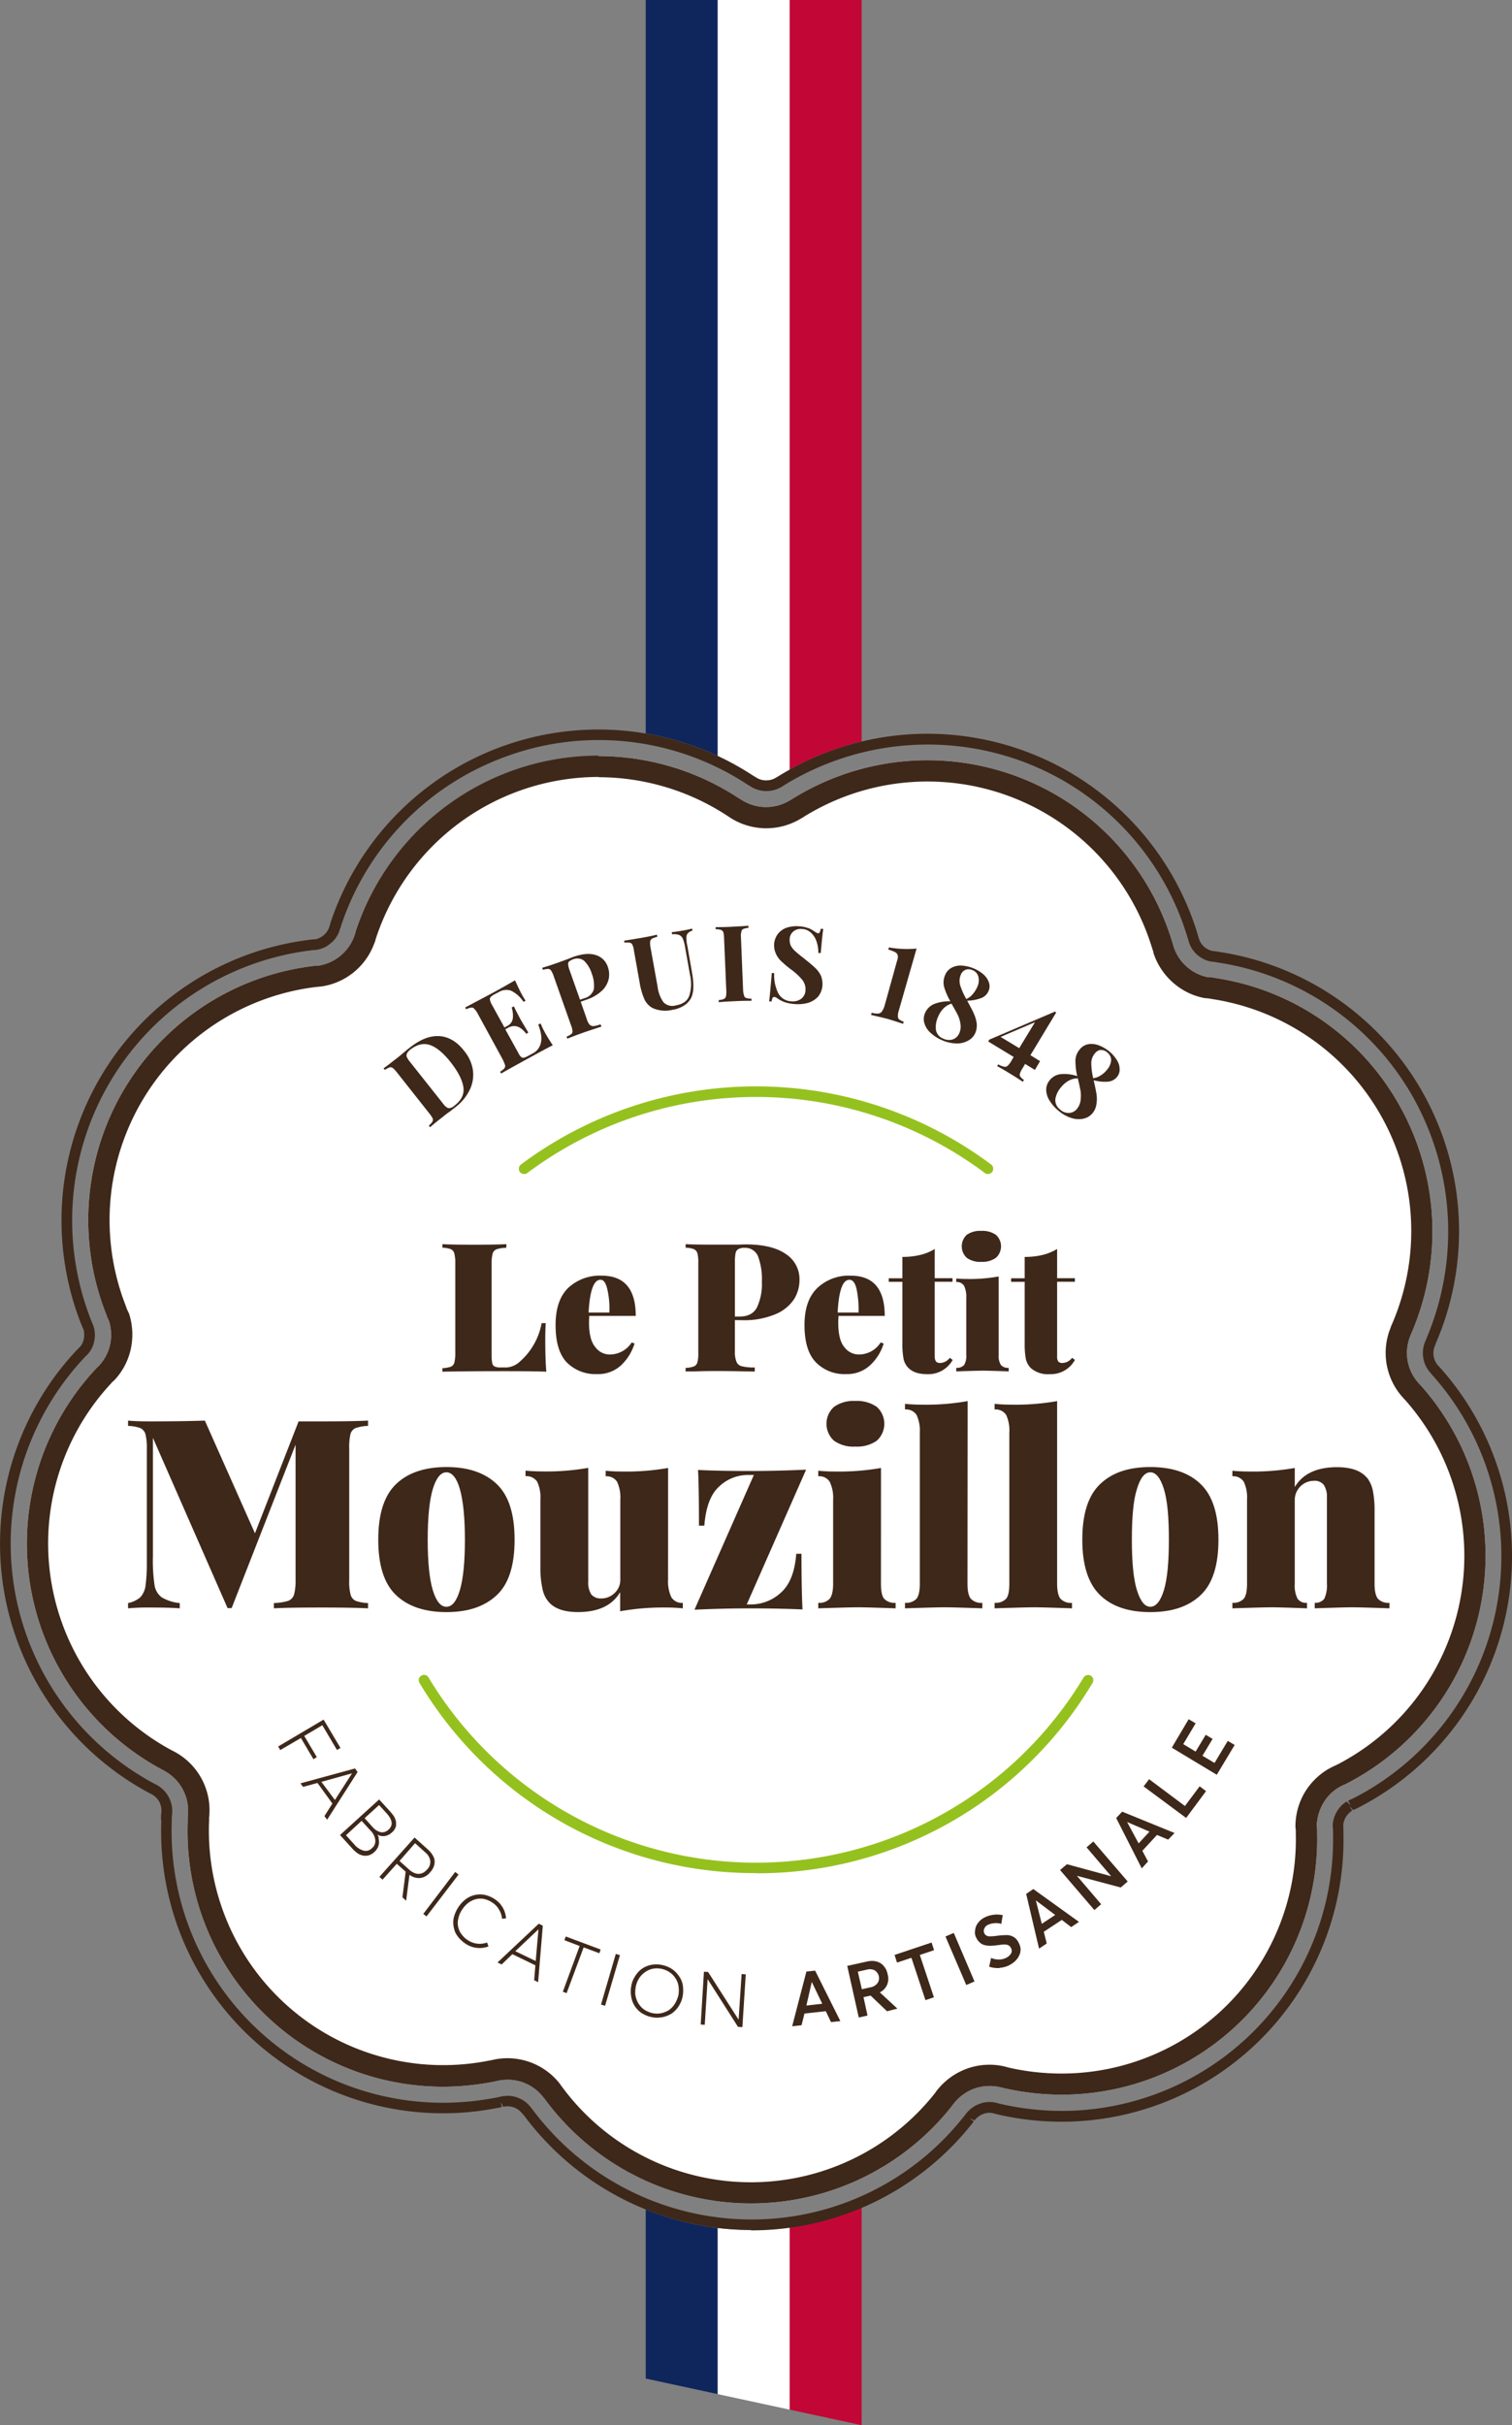 <svg id="Calque_1" data-name="Calque 1" xmlns="http://www.w3.org/2000/svg" xmlns:xlink="http://www.w3.org/1999/xlink" viewBox="0 0 425.2 681.57"><rect x="0" y="0" width="425.2" height="681.57" fill="#808080" stroke="none"/><defs><style>.cls-1{fill:none;}.cls-2{clip-path:url(#clip-path);}.cls-3{fill:#0f265c;}.cls-4{fill:#fff;}.cls-5{fill:#c20736;}.cls-6{fill:#3e281a;}.cls-7{fill:#95c11f;}</style><clipPath id="clip-path"><rect class="cls-1" width="425.2" height="681.57"/></clipPath></defs><title>Plan de travail 1</title><g class="cls-2"><path class="cls-3" d="M181.59,620.94v47.52l20.24,4.37V626.15a79.73,79.73,0,0,1-20.24-5.21"/><path class="cls-3" d="M201.83,0H181.59V206.13a79.28,79.28,0,0,1,20.24,6.31Z"/><path class="cls-4" d="M211.9,218.06c.16.08.41.24.62.37a5.35,5.35,0,0,0,5.77.09l.27-.17.36-.2c1-.64,2.1-1.25,3.16-1.84V0H201.83V212.44a81,81,0,0,1,10.07,5.62"/><path class="cls-4" d="M211.18,626.71a78.62,78.62,0,0,1-9.35-.56v46.68l20.25,4.37V625.94a80.36,80.36,0,0,1-10.9.77"/><path class="cls-5" d="M242.31,208.39V0H222.08V216.31a79.45,79.45,0,0,1,20.23-7.92"/><path class="cls-5" d="M222.08,677.2l20.23,4.37v-61.2a78.6,78.6,0,0,1-20.23,5.57Z"/><path class="cls-4" d="M168.28,212.46h0A72,72,0,0,0,100,261.82c0,.12-.07.26-.09.38l-.06.19-.09.23v.13a1,1,0,0,0-.18.49,13,13,0,0,1-3.77,5.3,12.83,12.83,0,0,1-6.2,2.84h0l-.57,0-1.2.13a71.93,71.93,0,0,0-58.1,97.53l.14.36.2.58c.18.38.29.68.43,1l.17.31a13.73,13.73,0,0,1,.39,6.05,12.59,12.59,0,0,1-3,6.21l-.24.26c-.28.27-.56.54-.8.82,0,0-.11.07-.14.12A72,72,0,0,0,45.37,497.21a.66.66,0,0,1,.15.09l.15.08.41.2.2.13a12.75,12.75,0,0,1,6.52,12.78c0,.43,0,.87,0,1.29a71.8,71.8,0,0,0,71.78,74.66,74,74,0,0,0,14.1-1.38,5.49,5.49,0,0,0,.61-.12l.25-.06.52-.12a14,14,0,0,1,2.67-.27,12.54,12.54,0,0,1,9.9,4.74c.15.18.29.35.44.5a72,72,0,0,0,114.66,2.1c.05-.09.14-.2.2-.3l.11-.13c.08-.06.11-.15.17-.22a13,13,0,0,1,5.73-4.18,13.15,13.15,0,0,1,4.38-.76,12.8,12.8,0,0,1,2.72.3c.12,0,.3.07.44.1l.09,0,.7.18a72.7,72.7,0,0,0,16.35,1.86A71.86,71.86,0,0,0,370.39,515v-.16c0-.23,0-.47,0-.69s-.06-.58-.09-.93l0-.2a13.22,13.22,0,0,1,1.75-6.12,12.12,12.12,0,0,1,4.3-4.47c.17-.1.33-.18.47-.28l.16-.09c.41-.22.85-.42,1.28-.6a3.71,3.71,0,0,0,.4-.19,72,72,0,0,0,20.81-112,2.61,2.61,0,0,1-.24-.23,4.73,4.73,0,0,0-.42-.48,12.59,12.59,0,0,1-2.13-13.29,2.39,2.39,0,0,1,.19-.48A72.25,72.25,0,0,0,393.17,310a71.48,71.48,0,0,0-51.4-35.15c-.28-.05-.46-.08-.66-.13-.4-.05-.82-.09-1.22-.12l-.33,0a12.58,12.58,0,0,1-5.6-2.74,12.42,12.42,0,0,1-3.85-5.65l-.07-.1c-.06-.23-.1-.49-.17-.71l-.14-.38-.14-.5a71.91,71.91,0,0,0-106.68-40.05c-.11,0-.14.07-.14.09a3.25,3.25,0,0,0-.28.17L222,225a12.81,12.81,0,0,1-13.67-.34,1.89,1.89,0,0,0-.4-.22,71.78,71.78,0,0,0-39.69-11.95"/><path class="cls-6" d="M168.28,218.42a66.25,66.25,0,0,1,36.79,11.2h0a18.76,18.76,0,0,0,20,.52l.81-.45c0-.06.16-.1.18-.15a66,66,0,0,1,97.85,36.66c.15.3.17.6.3.91s.13.53.2.82a18.83,18.83,0,0,0,5.78,8.49,18.36,18.36,0,0,0,8.53,4.07c.49.06,1,.08,1.53.16a4.72,4.72,0,0,0,.57.11A65.94,65.94,0,0,1,391.07,373h.05a18.67,18.67,0,0,0,3.27,19.62,3,3,0,0,1,.4.48.66.66,0,0,1,.18.14A66,66,0,0,1,375.89,496c-.61.27-1.19.54-1.78.86-.32.17-.66.34-.95.53a19,19,0,0,0-6.37,6.56,18.74,18.74,0,0,0-2.49,9.26c0,.42.09.84.1,1.26,0,.23,0,.48,0,.7a65.87,65.87,0,0,1-65.82,67.57,67.57,67.57,0,0,1-15-1.69l-.85-.24c-.13,0-.19-.06-.32-.08a18.42,18.42,0,0,0-4.13-.47,18.66,18.66,0,0,0-6.43,1.13,19.06,19.06,0,0,0-8.4,6.13.24.24,0,0,1-.1.12,3.82,3.82,0,0,0-.33.49,66,66,0,0,1-105.72-2.7l0,0a18.73,18.73,0,0,0-14.58-7,18.46,18.46,0,0,0-3.83.4c-.34.07-.65.13-.94.21l-.12,0h0a65.89,65.89,0,0,1-79-67.92h-.06a18.63,18.63,0,0,0-9.48-18.7c-.12-.08-.31-.15-.44-.23a6,6,0,0,0-.62-.32,66,66,0,0,1-17-103.07.5.5,0,0,0,.11-.17c.37-.35.76-.68,1.06-1a18.52,18.52,0,0,0,4.53-9.29,19,19,0,0,0-.66-9.22c-.23-.46-.44-.91-.65-1.39-.08-.28-.21-.59-.3-.87a66,66,0,0,1,53.3-89.45c.53-.07,1.07-.1,1.65-.17h.07a18.69,18.69,0,0,0,14.87-12,9.4,9.4,0,0,0,.34-.88c0-.25.13-.47.19-.72a66,66,0,0,1,62.64-45.29m0-6h0A72,72,0,0,0,100,261.82c0,.12-.07.26-.09.38l-.06.19-.09.23v.13a1,1,0,0,0-.18.49,13,13,0,0,1-3.77,5.3,12.83,12.83,0,0,1-6.2,2.84h0l-.57,0-1.2.13a71.93,71.93,0,0,0-58.1,97.53l.14.36.2.58c.18.38.29.68.43,1l.17.31a13.73,13.73,0,0,1,.39,6.05,12.59,12.59,0,0,1-3,6.21l-.24.26c-.28.27-.56.54-.8.82,0,0-.11.07-.14.12A72,72,0,0,0,45.37,497.21a.66.66,0,0,1,.15.09l.15.08.41.2.2.13a12.75,12.75,0,0,1,6.52,12.78c0,.43,0,.87,0,1.29a71.8,71.8,0,0,0,71.78,74.66,74,74,0,0,0,14.1-1.38,5.49,5.49,0,0,0,.61-.12l.25-.06.52-.12a14,14,0,0,1,2.67-.27,12.54,12.54,0,0,1,9.9,4.74c.15.18.29.35.44.5a72,72,0,0,0,114.66,2.1c.05-.09.14-.2.2-.3l.11-.13c.08-.06.11-.15.17-.22a13,13,0,0,1,5.73-4.18,13.15,13.15,0,0,1,4.38-.76,12.8,12.8,0,0,1,2.72.3c.12,0,.3.07.44.1l.09,0,.7.18a72.7,72.7,0,0,0,16.35,1.86A71.86,71.86,0,0,0,370.39,515v-.16c0-.23,0-.47,0-.69s-.06-.58-.09-.93l0-.2a13.22,13.22,0,0,1,1.75-6.12,12.12,12.12,0,0,1,4.3-4.47c.17-.1.33-.18.47-.28l.16-.09c.41-.22.85-.42,1.28-.6a3.71,3.71,0,0,0,.4-.19,72,72,0,0,0,20.81-112,2.61,2.61,0,0,1-.24-.23,4.73,4.73,0,0,0-.42-.48,12.59,12.59,0,0,1-2.13-13.29,2.39,2.39,0,0,1,.19-.48A72.25,72.25,0,0,0,393.17,310a71.48,71.48,0,0,0-51.4-35.15c-.28-.05-.46-.08-.66-.13-.4-.05-.82-.09-1.22-.12l-.33,0a12.58,12.58,0,0,1-5.6-2.74,12.42,12.42,0,0,1-3.85-5.65l-.07-.1c-.06-.23-.1-.49-.17-.71l-.14-.38-.14-.5a71.91,71.91,0,0,0-106.68-40.05c-.11,0-.14.07-.14.09a3.25,3.25,0,0,0-.28.17L222,225a12.81,12.81,0,0,1-13.67-.34,1.89,1.89,0,0,0-.4-.22,71.78,71.78,0,0,0-39.69-11.95"/><path class="cls-6" d="M211.18,626.71a79.78,79.78,0,0,1-63.86-32.25,3.86,3.86,0,0,1-.49-.53,5.3,5.3,0,0,0-5.34-1.85l-.7-1.36.33,1.44a10.24,10.24,0,0,1-1.25.25,79.24,79.24,0,0,1-94.51-80.54,7.74,7.74,0,0,1,0-2.29,5.51,5.51,0,0,0-.63-3.34,5.6,5.6,0,0,0-2.09-2l-.88-.45A79.45,79.45,0,0,1,21.13,379.91l.33-.36c.36-.36.69-.71,1.06-1.07a4.73,4.73,0,0,0,1.09-2.4,6.44,6.44,0,0,0-.08-2.32l-.84-2a79.46,79.46,0,0,1,64.1-107.61c.5-.07,1-.1,1.5-.16l.35,0a5.33,5.33,0,0,0,3.92-3.34l.13-.42a4.9,4.9,0,0,0,.2-.73,79.39,79.39,0,0,1,119-41.42c.16.08.41.24.62.37a5.33,5.33,0,0,0,5.77.09s.27-.16.27-.17l.36-.2A79.41,79.41,0,0,1,336.7,262.24l.15.56.11.29a9.48,9.48,0,0,0,.3,1,5.05,5.05,0,0,0,1.47,2.08,5.53,5.53,0,0,0,2.18,1.09c.24,0,.7.07,1.27.15l.88.14a79.36,79.36,0,0,1,60.7,110c0,.13-.13.4-.23.64a5.25,5.25,0,0,0,.87,5.56l.69.74A79.43,79.43,0,0,1,382,508a8.72,8.72,0,0,1-.87.42c-.17.09-.41.17-.58.28l-1.05-1.13.75,1.27a5.82,5.82,0,0,0-1.81,1.88,5.36,5.36,0,0,0-.71,2.36,7.85,7.85,0,0,1,.06,1v.92a79.28,79.28,0,0,1-79.2,81.28,80.28,80.28,0,0,1-18.08-2.06l-1-.27a4.65,4.65,0,0,0-3,.16,5.36,5.36,0,0,0-2.45,1.8l-1.43-.61,1.21.87-.27.38a79.08,79.08,0,0,1-62.36,30.26M142.71,589a8,8,0,0,1,2.8.49,8.24,8.24,0,0,1,3.64,2.59c.14.17.27.35.41.51a77,77,0,0,0,61.62,31.17,76,76,0,0,0,60-29.12l.25-.29a1.62,1.62,0,0,1,.2-.28,8.75,8.75,0,0,1,3.84-2.83,8.26,8.26,0,0,1,4.47-.33l.37.08c.35.11.63.19.91.25a77.25,77.25,0,0,0,17.39,2,76.33,76.33,0,0,0,76.26-78.27v-.85c0-.32-.07-.65-.1-1a8.33,8.33,0,0,1,1.13-3.9,7.86,7.86,0,0,1,2.8-2.93l1.14,1.1-.72-1.32c.26-.15.57-.28.86-.41s.44-.21.69-.31a76.44,76.44,0,0,0,22.16-118.87l-.64-.76a8,8,0,0,1-1.92-4,8.34,8.34,0,0,1,.5-4.65,3.18,3.18,0,0,0,.23-.58,77,77,0,0,0-3.91-68.65,76.18,76.18,0,0,0-54.54-37.33l-.8-.14-1.32-.16a8.12,8.12,0,0,1-3.57-1.73,7.75,7.75,0,0,1-2.43-3.47l-.56-1.83A76.11,76.11,0,0,0,287,213.8a77.06,77.06,0,0,0-66.43,6.84l-.26.19c-.07,0-.35.22-.39.23a8.31,8.31,0,0,1-9-.14,3.18,3.18,0,0,0-.55-.32,76.19,76.19,0,0,0-42-12.62,75.19,75.19,0,0,0-26.08,4.63,76.08,76.08,0,0,0-46.45,47.8l-.13.45s-.12.26-.13.29-.15.5-.15.51a7.65,7.65,0,0,1-2.46,3.46,7.88,7.88,0,0,1-3.87,1.8l-.43.06c-.45,0-.92.07-1.4.13A76.47,76.47,0,0,0,25.49,370.7l.81,2c0,.08.06.28.08.34a7.78,7.78,0,0,1,.17,3.59,7.53,7.53,0,0,1-1.81,3.87c-.45.49-.83.81-1.12,1.14l-.32.35a76.46,76.46,0,0,0,19.92,119.2l.79.4a8.29,8.29,0,0,1,3.29,3.19,8.4,8.4,0,0,1,1.08,5.2,12.13,12.13,0,0,0-.08,1.9,76.32,76.32,0,0,0,76.26,79.07,78.68,78.68,0,0,0,14.84-1.43c.39-.06.67-.13,1-.2l.46-.12a9.64,9.64,0,0,1,1.83-.19"/><path class="cls-6" d="M123.58,291.18c2.6.19,5,1.58,7,4.23a11,11,0,0,1,2.41,5.34,9.68,9.68,0,0,1-.88,5.5,13.59,13.59,0,0,1-4.16,5l-1.43,1.12c-1,.69-1.62,1.19-2,1.52-1.64,1.25-2.81,2.24-3.59,2.91l-.33-.47a6.18,6.18,0,0,0,1-1.08,1.22,1.22,0,0,0,.07-.94,8.27,8.27,0,0,0-.91-1.37l-9.19-11.62a7.66,7.66,0,0,0-1.11-1.17,1,1,0,0,0-.94-.16,6,6,0,0,0-1.27.69l-.4-.44c.7-.49,1.67-1.2,2.88-2.18l.76-.57.94-.76c1.21-1,2.12-1.78,2.68-2.21,3-2.4,5.83-3.51,8.44-3.33m-9.07,4.8a1.39,1.39,0,0,0-.11,1,6.4,6.4,0,0,0,.88,1.38l9.28,11.7a4.37,4.37,0,0,0,1.12,1.15,1.15,1.15,0,0,0,.95.18,3,3,0,0,0,1.25-.72c1.91-1.47,2.75-3.2,2.46-5.15s-1.42-4.24-3.51-6.92-4.09-4.31-5.89-4.92-3.65-.17-5.54,1.3a3.53,3.53,0,0,0-.89,1"/><path class="cls-6" d="M155.42,293.77c-1.2.6-3.22,1.68-6,3.21q-5.7,3.11-8.5,4.72l-.28-.52a5.34,5.34,0,0,0,1.17-.9,1.15,1.15,0,0,0,.23-.92,12.14,12.14,0,0,0-.62-1.52l-7.09-13a5.82,5.82,0,0,0-1-1.37.88.88,0,0,0-.83-.3,4.68,4.68,0,0,0-1.41.47l-.27-.51c1.9-1,4.76-2.51,8.61-4.57,2.54-1.41,4.33-2.43,5.4-3.06.69,1.51,1.3,2.83,1.93,4,.41.75.78,1.33,1.05,1.74l-.6.31a8.68,8.68,0,0,0-3.54-3.15,4.14,4.14,0,0,0-3.49.46l-1.1.57a3.77,3.77,0,0,0-1.09.78.81.81,0,0,0-.2.77,3.79,3.79,0,0,0,.49,1.29l3.58,6.49.82-.45a2.77,2.77,0,0,0,1.54-2.17,7.44,7.44,0,0,0-.33-3l.64-.32c.31.74.76,1.59,1.23,2.49l.67,1.26c.52.89,1.23,2.09,2.16,3.62l-.59.34c-1.61-2.11-3.28-2.68-5.07-1.71l-.84.45,3.65,6.6a3.67,3.67,0,0,0,.77,1.14.9.9,0,0,0,.76.25,4.76,4.76,0,0,0,1.27-.52l1.26-.69a4.29,4.29,0,0,0,2.28-2.91c.37-1.26.12-3-.71-5.19l.66-.33a20.52,20.52,0,0,0,1.05,2.25,42.32,42.32,0,0,0,2.37,3.87"/><path class="cls-6" d="M163.3,281.52l1.72,4.9a4,4,0,0,0,.8,1.55,1.44,1.44,0,0,0,1.13.4,8.27,8.27,0,0,0,1.93-.49l.27.61c-2.31.78-4.08,1.35-5.18,1.74s-2.11.77-3.53,1.31l-.9.36-.21-.58a4.44,4.44,0,0,0,1.3-.7.9.9,0,0,0,.36-.84,5.25,5.25,0,0,0-.4-1.61l-4.92-13.94a6.35,6.35,0,0,0-.72-1.5,1,1,0,0,0-.79-.43,5.27,5.27,0,0,0-1.46.26l-.24-.57c1-.29,2.43-.74,4.35-1.41l3.11-1.14c.36-.16.81-.31,1.24-.5,2.58-.9,4.66-1.08,6.37-.54a5.11,5.11,0,0,1,3.39,3.3,6.33,6.33,0,0,1,.29,3.26,6.58,6.58,0,0,1-1.79,3.33,11.77,11.77,0,0,1-4.63,2.7ZM160,270.2a1.26,1.26,0,0,0-.22.88,5.9,5.9,0,0,0,.39,1.56l2.94,8.32,1.19-.42A3.68,3.68,0,0,0,167,278a9.15,9.15,0,0,0-.55-4.28,8.65,8.65,0,0,0-2.22-3.73,3.09,3.09,0,0,0-3.17-.34,2.33,2.33,0,0,0-1,.59"/><path class="cls-6" d="M194.74,261.52a3,3,0,0,0-1.29.74,1.81,1.81,0,0,0-.43,1.23,10.14,10.14,0,0,0,.27,2.31l1.36,7.77c.47,2.8.46,4.94-.11,6.45a5.37,5.37,0,0,1-1.93,2.41,8.37,8.37,0,0,1-3.53,1.37,8.66,8.66,0,0,1-5.57-.51,5.39,5.39,0,0,1-2.28-2.44,19.09,19.09,0,0,1-1.33-4.57l-1.64-9.2a4.28,4.28,0,0,0-.44-1.59,1,1,0,0,0-.73-.56,5.65,5.65,0,0,0-1.49,0l-.06-.58c1-.14,2.49-.38,4.54-.73s3.63-.68,4.66-.94l.12.59a7,7,0,0,0-1.49.51,1.22,1.22,0,0,0-.54.79,6.1,6.1,0,0,0,.1,1.66l2,11.06a9.51,9.51,0,0,0,1.66,4.39,3.44,3.44,0,0,0,3.43.88c2-.35,3.27-1.23,3.82-2.73a11.07,11.07,0,0,0,.21-5.82l-1.38-7.76a11,11,0,0,0-.67-2.49,2.09,2.09,0,0,0-1-1,4.54,4.54,0,0,0-2-.19l-.1-.59c.73-.07,1.85-.22,3.17-.47a23,23,0,0,0,2.55-.55Z"/><path class="cls-6" d="M210.47,260.77a4.53,4.53,0,0,0-1.41.29.89.89,0,0,0-.56.72,4.34,4.34,0,0,0-.13,1.64l.6,14.78a6.14,6.14,0,0,0,.28,1.62.89.89,0,0,0,.64.66,5,5,0,0,0,1.45.19l0,.59c-1.08,0-2.59,0-4.47.1-2.16.09-3.74.2-4.75.29l0-.6a4.43,4.43,0,0,0,1.44-.3,1.1,1.1,0,0,0,.59-.71,6,6,0,0,0,.1-1.64l-.63-14.77a7.24,7.24,0,0,0-.2-1.64,1.33,1.33,0,0,0-.7-.67,5.38,5.38,0,0,0-1.47-.17l0-.59c1,0,2.62,0,4.72-.12s3.42-.17,4.51-.28Z"/><path class="cls-6" d="M227.26,260.8a8.22,8.22,0,0,1,1.81,1l.59.34a.91.91,0,0,0,.43.16c.15,0,.29-.08.42-.29a3.79,3.79,0,0,0,.31-1l.69.05c-.21,1.32-.41,3.57-.7,6.76l-.68,0a9.94,9.94,0,0,0-.47-3.13,5.93,5.93,0,0,0-1.55-2.51,3.87,3.87,0,0,0-2.52-1.1,3.22,3.22,0,0,0-2.41.64,2.83,2.83,0,0,0-1.11,2.13,4.45,4.45,0,0,0,.28,1.85,5.81,5.81,0,0,0,1.16,1.51c.51.48,1.28,1.12,2.32,1.93l.9.73a31.69,31.69,0,0,1,2.61,2.24,7.16,7.16,0,0,1,1.53,2.13,6.31,6.31,0,0,1,.41,2.73,5.57,5.57,0,0,1-1.23,3.13,6.42,6.42,0,0,1-2.81,1.74,10.75,10.75,0,0,1-3.79.33,10.55,10.55,0,0,1-2.73-.51,9.42,9.42,0,0,1-2-1,2.09,2.09,0,0,0-1-.49c-.17,0-.29.07-.47.27a4.4,4.4,0,0,0-.27,1l-.67,0q.21-1.86.73-8l.68.05a11.47,11.47,0,0,0,1.08,5.52,4.29,4.29,0,0,0,3.75,2.39,4,4,0,0,0,2.69-.65,3.09,3.09,0,0,0,1.27-2.4,4.26,4.26,0,0,0-.86-2.93,17.07,17.07,0,0,0-3.17-2.95,29.37,29.37,0,0,1-2.69-2.25,6.41,6.41,0,0,1-1.58-2.17,5.7,5.7,0,0,1-.51-2.77,5.36,5.36,0,0,1,1.2-3,5.45,5.45,0,0,1,2.53-1.63,9.12,9.12,0,0,1,3.37-.32,8.36,8.36,0,0,1,2.44.5"/><path class="cls-6" d="M252.67,284.32a4.08,4.08,0,0,0-.16,1.44,1,1,0,0,0,.45.8,4.22,4.22,0,0,0,1.17.57l-.16.6-.67-.22c-1.73-.57-2.86-.91-3.37-1.07s-1.93-.5-4.1-1l-.88-.22.18-.61a5.74,5.74,0,0,0,1.79.24,1.45,1.45,0,0,0,1.06-.55,5.75,5.75,0,0,0,.77-1.61L252.27,270a2.65,2.65,0,0,0,.18-1.54,1.44,1.44,0,0,0-.77-.89,10.79,10.79,0,0,0-1.87-.71l.16-.6a33.55,33.55,0,0,0,4.45.45,27.27,27.27,0,0,0,3.34-.14Z"/><path class="cls-6" d="M273.79,284.71a9.92,9.92,0,0,1,.85,2.74,5.42,5.42,0,0,1-.33,2.75,4.4,4.4,0,0,1-2.13,2.29,6.25,6.25,0,0,1-3.32.75,10.5,10.5,0,0,1-3.95-.91,11,11,0,0,1-3.14-2,5.8,5.8,0,0,1-1.78-2.65,4.1,4.1,0,0,1,.16-3,4.72,4.72,0,0,1,2.62-2.55,11.59,11.59,0,0,1,4.48-.73,18.47,18.47,0,0,1-1.74-4,5.09,5.09,0,0,1,.27-3.37,4,4,0,0,1,1.89-2.09,5.3,5.3,0,0,1,2.87-.57,10.63,10.63,0,0,1,3.34.81,10,10,0,0,1,2.78,1.75,5.32,5.32,0,0,1,1.46,2.23,3.29,3.29,0,0,1-.12,2.33,3.59,3.59,0,0,1-2.06,2,11.77,11.77,0,0,1-3.95.74c.77,1.43,1.39,2.58,1.8,3.42M268,292.09a3.1,3.1,0,0,0,1.79-1.79,4.46,4.46,0,0,0,.3-2.55,8.56,8.56,0,0,0-.74-2.49c-.38-.77-1-1.85-1.77-3.2a5.17,5.17,0,0,0-2.27,1.37,7.55,7.55,0,0,0-1.49,2.29,6.93,6.93,0,0,0-.62,3.75,3.24,3.24,0,0,0,2.11,2.44,3.6,3.6,0,0,0,2.69.18m3.49-19.52a2.34,2.34,0,0,0-1.3,1.38,4.48,4.48,0,0,0-.16,3,20.45,20.45,0,0,0,1.71,3.81,4.61,4.61,0,0,0,1.78-1.34,7.77,7.77,0,0,0,1.28-2,4.31,4.31,0,0,0,.34-2.92,2.62,2.62,0,0,0-1.64-1.84,2.68,2.68,0,0,0-2-.12"/><path class="cls-6" d="M288.28,299l-.73,1.24a5.19,5.19,0,0,0-.73,1.5.92.92,0,0,0,.14.86,3.4,3.4,0,0,0,1,.9l-.32.52c-.81-.54-2-1.33-3.68-2.34-1.46-.9-2.64-1.59-3.54-2.05l.29-.51a6.15,6.15,0,0,0,1.61.66,1.21,1.21,0,0,0,1-.21,5.61,5.61,0,0,0,1-1.26l.73-1.27-7.16-4.35.35-.53,18.42-7.86.36.25-7.25,12,2.71,1.68-1.45,2.46Zm-1.66-4.43,4.43-7.29-9.67,4.13Z"/><path class="cls-6" d="M308.35,307.38a9.85,9.85,0,0,1,0,2.87,5.21,5.21,0,0,1-1.06,2.54,4.63,4.63,0,0,1-2.67,1.61,6.66,6.66,0,0,1-3.4-.22,10.38,10.38,0,0,1-3.52-2,11.17,11.17,0,0,1-2.49-2.79,5.81,5.81,0,0,1-1-3.06,4.12,4.12,0,0,1,1-2.77,4.54,4.54,0,0,1,3.22-1.7,11.19,11.19,0,0,1,4.5.57,19.4,19.4,0,0,1-.5-4.32,4.89,4.89,0,0,1,1.2-3.17,3.89,3.89,0,0,1,2.36-1.47,5.71,5.71,0,0,1,2.95.28,10.4,10.4,0,0,1,3,1.73,9.69,9.69,0,0,1,2.15,2.46,4.84,4.84,0,0,1,.78,2.55,3.31,3.31,0,0,1-.76,2.19,3.72,3.72,0,0,1-2.55,1.31,11.72,11.72,0,0,1-4-.41c.36,1.58.62,2.85.78,3.78m-7.7,5.42a3.05,3.05,0,0,0,2.24-1.18,4.63,4.63,0,0,0,1-2.38,10.26,10.26,0,0,0,0-2.6c-.19-.85-.38-2-.79-3.57a5.42,5.42,0,0,0-2.56.66,7.61,7.61,0,0,0-2.11,1.8,6.68,6.68,0,0,0-1.64,3.41,3.31,3.31,0,0,0,1.38,2.93,3.4,3.4,0,0,0,2.48.93m8.89-17.72a2.48,2.48,0,0,0-1.64,1,4.18,4.18,0,0,0-1,2.82,18.57,18.57,0,0,0,.54,4.14,5,5,0,0,0,2.11-.8,6.64,6.64,0,0,0,1.72-1.52,4.63,4.63,0,0,0,1.21-2.7,2.68,2.68,0,0,0-1.08-2.21,2.49,2.49,0,0,0-1.88-.69"/><polygon class="cls-6" points="91 483.27 95.75 491.23 94.76 491.8 90.65 484.85 85.56 487.86 89.1 493.82 88.14 494.4 84.62 488.44 78.81 491.83 78.23 490.82 91 483.27"/><path class="cls-6" d="M93.47,506.86l-4.19-5.79-4.06,1.11-.72-1L99.84,497l.72,1L92,511.4l-.77-1Zm.71-1L99,498.37v0l-8.62,2.39Z"/><path class="cls-6" d="M106.45,516.56a7.3,7.3,0,0,1,.14,1,3.36,3.36,0,0,1-.12,1,2.72,2.72,0,0,1-.42,1,4.2,4.2,0,0,1-.79.93,3.86,3.86,0,0,1-1.38.86,3.29,3.29,0,0,1-1.53.16,4.08,4.08,0,0,1-1.72-.62A8.79,8.79,0,0,1,99,519.42l-3.38-3.71,11-10,3.08,3.37a12,12,0,0,1,.82,1,3.62,3.62,0,0,1,.57,1,3.81,3.81,0,0,1,.29,1c0,.34,0,.66,0,1a3.44,3.44,0,0,1-.4,1,2.92,2.92,0,0,1-.77.9,3.83,3.83,0,0,1-1.93,1,3.32,3.32,0,0,1-2.16-.36v0a3.33,3.33,0,0,1,.41.88m-4.28,3.59a2.34,2.34,0,0,0,2.29-.64,2.58,2.58,0,0,0,1-2.31,4.48,4.48,0,0,0-1.39-2.73l-2.46-2.69-4.39,4.05,2.34,2.6a5.37,5.37,0,0,0,2.61,1.72m.29-9.12,2.38,2.65a8.28,8.28,0,0,0,.72.64,3.51,3.51,0,0,0,.86.46,2.48,2.48,0,0,0,.85.22,2.51,2.51,0,0,0,1-.16,2.78,2.78,0,0,0,.91-.59c1.34-1.2,1.14-2.74-.56-4.61l-2.1-2.3Z"/><path class="cls-6" d="M113.17,533.21l.91-7.2-2.5-2.22-4,4.46-.89-.78,9.89-11.06,3.76,3.37a6.63,6.63,0,0,1,1.37,1.67,3.31,3.31,0,0,1,.52,1.68,4.38,4.38,0,0,1-.31,1.6,5,5,0,0,1-1,1.49,4.21,4.21,0,0,1-2.77,1.57,4.51,4.51,0,0,1-3-.9h0l-.94,7.3ZM112.35,523l2.61,2.33a5.31,5.31,0,0,0,1.46,1,3.39,3.39,0,0,0,1.42.3,3.21,3.21,0,0,0,1.21-.35,4.36,4.36,0,0,0,1-.83A3,3,0,0,0,121,523a3.73,3.73,0,0,0-1.36-2.37L116.72,518Z"/><polygon class="cls-6" points="128 526.09 128.96 526.81 119.94 538.59 119.03 537.88 128 526.09"/><path class="cls-6" d="M129.23,544.82A7.66,7.66,0,0,1,128,543a8.52,8.52,0,0,1-.51-2.12,5.89,5.89,0,0,1,.22-2.32,9.36,9.36,0,0,1,1.09-2.41,8.26,8.26,0,0,1,1.55-1.87,6.69,6.69,0,0,1,6.28-1.68,8.6,8.6,0,0,1,2.4,1.06A7.9,7.9,0,0,1,140.6,535a7.34,7.34,0,0,1,1.15,1.82,8.46,8.46,0,0,1,.58,2.29l-1.15.15a6.05,6.05,0,0,0-.9-2.68,5.57,5.57,0,0,0-1.88-1.92,6.74,6.74,0,0,0-2.39-1,5.22,5.22,0,0,0-2.31.11,6.34,6.34,0,0,0-2.13,1.09,8.26,8.26,0,0,0-1.7,1.94,7.18,7.18,0,0,0-1,2.48,4.78,4.78,0,0,0,0,2.35,5.07,5.07,0,0,0,1,2.06,6.24,6.24,0,0,0,1.81,1.64,5.94,5.94,0,0,0,5.29.58l.4,1.1a7.06,7.06,0,0,1-6.36-.7,9.66,9.66,0,0,1-1.76-1.48"/><path class="cls-6" d="M150.56,552.32l-6.48-3.13-3,2.89-1.17-.55,11.6-10.9,1.14.55-1.32,15.88-1.12-.55Zm.09-1.2.78-8.92h0l-6.52,6.16Z"/><polygon class="cls-6" points="163.01 546.89 158.72 545.27 159.1 544.22 168.9 547.88 168.56 548.93 164.13 547.29 159.34 560.15 158.28 559.74 163.01 546.89"/><polygon class="cls-6" points="173.17 549.13 174.34 549.46 170.16 563.7 169.01 563.36 173.17 549.13"/><path class="cls-6" d="M180.52,565.81a7.27,7.27,0,0,1-2-2,6.82,6.82,0,0,1-1-2.63,7.83,7.83,0,0,1,0-3,7,7,0,0,1,1.08-2.78,7.17,7.17,0,0,1,1.87-2.07,6.87,6.87,0,0,1,2.59-1.12,7.78,7.78,0,0,1,3,0,8,8,0,0,1,2.77,1.07,7.24,7.24,0,0,1,2,1.93A6.26,6.26,0,0,1,192,557.8a10.2,10.2,0,0,1,0,3.12,8.1,8.1,0,0,1-1.16,2.92,7.37,7.37,0,0,1-2,2.06,7.9,7.9,0,0,1-2.56,1,8,8,0,0,1-5.78-1.13m5.47,0a6.91,6.91,0,0,0,2.2-.9,6.36,6.36,0,0,0,1.62-1.75,8.49,8.49,0,0,0,1-2.45,8.22,8.22,0,0,0,0-2.62,5.48,5.48,0,0,0-.92-2.21,5.61,5.61,0,0,0-1.66-1.63,6.36,6.36,0,0,0-4.8-.89,5.72,5.72,0,0,0-2.12,1,5.85,5.85,0,0,0-1.63,1.76,6.85,6.85,0,0,0-.88,2.32,8.82,8.82,0,0,0-.13,2,6.29,6.29,0,0,0,.5,1.88,6.5,6.5,0,0,0,1,1.58,5.2,5.2,0,0,0,1.51,1.21,6.46,6.46,0,0,0,1.9.7,6,6,0,0,0,2.43,0"/><polygon class="cls-6" points="209.72 554.87 208.77 569.7 207.54 569.62 199.05 556.29 198.99 556.29 198.19 569.04 197.05 568.96 197.96 554.13 199.13 554.2 207.71 567.61 207.71 567.61 208.55 554.78 209.72 554.87"/><path class="cls-6" d="M232.23,565.22l-6,.65-.82,3.29-2.64.29,4-15.37,2.46-.26L236.32,568l-2.63.28Zm-1-2.1L228.29,557h0l-1.52,6.63Z"/><path class="cls-6" d="M249.44,565.23l-4.61-4.4-2,.44,1.13,5.17-2.46.55-3.24-14.5,5.4-1.2a6.44,6.44,0,0,1,1.83-.19,4.67,4.67,0,0,1,1.56.34,3.9,3.9,0,0,1,1.21.79,6.75,6.75,0,0,1,.88,1.17,6.43,6.43,0,0,1,.49,1.48,4.45,4.45,0,0,1-.2,3,4.38,4.38,0,0,1-2,2.05l0,0,4.92,4.56Zm-7.07-6.18,2.37-.53a3.25,3.25,0,0,0,2-1.15,2.42,2.42,0,0,0,.39-2,2.6,2.6,0,0,0-1.17-1.64,3,3,0,0,0-2.17-.19l-2.56.57Z"/><polygon class="cls-6" points="256.31 550.21 252.25 551.55 251.57 549.4 261.98 545.92 262.67 548.07 258.67 549.41 262.63 561.31 260.25 562.11 256.31 550.21"/><polygon class="cls-6" points="265.88 544.22 268.22 543.22 274.04 556.86 271.73 557.86 265.88 544.22"/><path class="cls-6" d="M281.17,553.08a7.68,7.68,0,0,1-3-.37l.54-2.47a5.22,5.22,0,0,0,2.26.45,4.47,4.47,0,0,0,2-.48,3.28,3.28,0,0,0,1.4-1.29,1.57,1.57,0,0,0-.08-1.47A2.24,2.24,0,0,0,284,547a1.89,1.89,0,0,0-.38-.27.91.91,0,0,0-.44-.18,4.47,4.47,0,0,0-.47-.07,4.06,4.06,0,0,0-.59,0l-.69.06-.8.11-1,.13c-.3,0-.61,0-1,.06a6.87,6.87,0,0,1-1.89-.24,3.1,3.1,0,0,1-.8-.37,3.06,3.06,0,0,1-.69-.61,2.54,2.54,0,0,1-.61-.88,3.07,3.07,0,0,1-.43-2.15,3.91,3.91,0,0,1,.78-2.12,5.17,5.17,0,0,1,1.85-1.57,7.72,7.72,0,0,1,5.15-.67l-.41,2.45a5.36,5.36,0,0,0-3.68.24,2,2,0,0,0-1.1,1.09,1.52,1.52,0,0,0,1.27,2.16,12.91,12.91,0,0,0,2.25-.14,22.59,22.59,0,0,1,2.68-.2,3.84,3.84,0,0,1,2.53.86,4.16,4.16,0,0,1,.91,1.24,5,5,0,0,1,.55,1.58,4.39,4.39,0,0,1-.14,1.48,7.4,7.4,0,0,1-.66,1.32,6.8,6.8,0,0,1-1,1.09,10.42,10.42,0,0,1-1.22.82,7.3,7.3,0,0,1-2.81.81"/><path class="cls-6" d="M298.6,539.56l-5.07,3.34.83,3.28-2.16,1.45-3.62-15.38,2-1.36,12.85,9.23-2.2,1.46Zm-1.87-1.39-5.43-4.09h0l1.67,6.58Z"/><polygon class="cls-6" points="307.46 517.52 317.13 528.77 315.17 530.45 302.89 527.18 302.87 527.2 309.66 535.15 307.76 536.8 298.11 525.54 300.04 523.91 312.44 527.28 312.44 527.24 305.56 519.17 307.46 517.52"/><path class="cls-6" d="M325.36,515.69l-4.11,4.45,1.59,3-1.76,1.94-7.19-14.15,1.68-1.79,14.73,6L328.51,517Zm-2.11-.93-6.28-2.7h0l3.23,6Z"/><polygon class="cls-6" points="321.6 502.04 323.15 500.02 333.22 507.55 337.36 502.02 339.16 503.37 333.56 510.91 321.6 502.04"/><polygon class="cls-6" points="329.53 491.16 334.27 483.16 336.23 484.32 332.75 490.16 336.23 492.26 339.07 487.54 341 488.7 338.15 493.43 341.55 495.45 345.27 489.25 347.21 490.4 342.18 498.77 329.53 491.16"/><path class="cls-6" d="M142.38,350.67a10.31,10.31,0,0,0-2.68.4,1.87,1.87,0,0,0-1.14,1.16,10.37,10.37,0,0,0-.31,2.79v26.09a10.21,10.21,0,0,0,.2,2.08,1.26,1.26,0,0,0,.74.88,4,4,0,0,0,1.62.23h1.7a6.09,6.09,0,0,0,3.82-1.77,18.25,18.25,0,0,0,3.79-4.68,18.56,18.56,0,0,0,2.19-6h1.16c-.08,1.21-.13,2.76-.13,4.65,0,3.64.09,6.65.3,9-2.24-.1-6.11-.15-11.55-.15-7.9,0-13.77.05-17.69.15v-1a8.36,8.36,0,0,0,2.37-.4,1.76,1.76,0,0,0,1-1.15,10.89,10.89,0,0,0,.26-2.8V355a10.23,10.23,0,0,0-.28-2.79,1.83,1.83,0,0,0-1-1.16,8,8,0,0,0-2.34-.4v-1c1.94.11,4.92.16,9,.16,3.87,0,6.84-.05,9-.16Z"/><path class="cls-6" d="M177.65,377.27l.8.31a14.26,14.26,0,0,1-3.73,6.06,9.49,9.49,0,0,1-6.86,2.53,11.38,11.38,0,0,1-8.46-3.27q-3.17-3.31-3.16-10.54,0-6.92,3.52-10.39a13,13,0,0,1,9.45-3.46q9.58,0,9.57,11.31H165.7c0,.42-.06,1-.06,1.83,0,3.24.59,5.56,1.77,6.93a5,5,0,0,0,4.1,2.08,7.32,7.32,0,0,0,6.14-3.39m-12.13-8.4h5.84a24,24,0,0,0-.59-6.61c-.41-1.73-1-2.6-1.91-2.6-1.9,0-3,3.07-3.34,9.21"/><path class="cls-6" d="M206.66,371v8.59a7.75,7.75,0,0,0,.44,3.1,2.1,2.1,0,0,0,1.56,1.28,13.27,13.27,0,0,0,3.59.33v1.16c-4.54-.1-8-.15-10.42-.15-1.6,0-3.79,0-6.63.11l-2.4,0v-1a7.62,7.62,0,0,0,2.32-.4,1.74,1.74,0,0,0,1-1.15,9.75,9.75,0,0,0,.25-2.8V355a10.1,10.1,0,0,0-.25-2.79,1.85,1.85,0,0,0-1-1.16,7.48,7.48,0,0,0-2.31-.4v-1c1.91.11,4.77.14,8.64.14l5.86,0c.66,0,1.43-.07,2.32-.07,5,0,8.77.9,11.36,2.71a8.4,8.4,0,0,1,3.84,7.25,10.28,10.28,0,0,1-1.47,5.35,11.54,11.54,0,0,1-5.2,4.27,22.72,22.72,0,0,1-9.6,1.72Zm1-20a1.79,1.79,0,0,0-.82,1.27,13.69,13.69,0,0,0-.17,2.73v15H208c2.37,0,4-.88,4.9-2.63a15.41,15.41,0,0,0,1.35-7.12,18.34,18.34,0,0,0-1.1-7.24,3.89,3.89,0,0,0-3.78-2.32,3.12,3.12,0,0,0-1.7.35"/><path class="cls-6" d="M247.65,377.27l.86.31a14,14,0,0,1-3.77,6.06,9.5,9.5,0,0,1-6.8,2.53,11.21,11.21,0,0,1-8.46-3.27c-2.17-2.2-3.24-5.72-3.24-10.54q0-6.92,3.61-10.39a12.86,12.86,0,0,1,9.4-3.46q9.56,0,9.55,11.31h-13c0,.42-.07,1-.07,1.83,0,3.24.55,5.56,1.71,6.93a5.09,5.09,0,0,0,4.1,2.08,7.25,7.25,0,0,0,6.12-3.39m-12.07-8.4h5.85a28.36,28.36,0,0,0-.56-6.61c-.39-1.73-1.1-2.6-2-2.6-1.92,0-3,3.07-3.32,9.21"/><path class="cls-6" d="M262.86,359.22h5v1h-5v21a2.48,2.48,0,0,0,.37,1.42,1.42,1.42,0,0,0,1.15.4,3.33,3.33,0,0,0,1.39-.34,3.68,3.68,0,0,0,1.34-1.11l.8.6a7.83,7.83,0,0,1-7.19,4c-2.36,0-4.08-.58-5.22-1.72a4.91,4.91,0,0,1-1.41-2.63,21.77,21.77,0,0,1-.32-4.4V360.24h-3.84v-1h3.84v-6a21.2,21.2,0,0,0,4.93-.54,13.79,13.79,0,0,0,4.16-1.69Z"/><path class="cls-6" d="M280.85,380.76a4.65,4.65,0,0,0,.63,2.86,2.64,2.64,0,0,0,2.18.79v1c-3.63-.13-6-.2-7.18-.2s-3.69.07-7.57.2v-1a2.73,2.73,0,0,0,2.21-.79,4.82,4.82,0,0,0,.61-2.86v-16a7.08,7.08,0,0,0-.61-3.39,2.38,2.38,0,0,0-2.21-1.07v-1c1,.1,2.08.14,3.09.14a45.77,45.77,0,0,0,8.85-.71Zm-.8-33.74a4.33,4.33,0,0,1,0,6.48,6.6,6.6,0,0,1-4.08,1.13,6.49,6.49,0,0,1-4.09-1.13,4.41,4.41,0,0,1,0-6.48,6.56,6.56,0,0,1,4.09-1.1,6.66,6.66,0,0,1,4.08,1.1"/><path class="cls-6" d="M297.28,359.22h5v1h-5v21a2.36,2.36,0,0,0,.33,1.42,1.48,1.48,0,0,0,1.19.4,3.39,3.39,0,0,0,1.37-.34,4,4,0,0,0,1.33-1.11l.79.6a7.76,7.76,0,0,1-7.18,4,7.18,7.18,0,0,1-5.23-1.72,5.27,5.27,0,0,1-1.41-2.63,23.51,23.51,0,0,1-.31-4.4V360.24h-3.82v-1h3.82v-6a21,21,0,0,0,4.94-.54,14.46,14.46,0,0,0,4.18-1.69Z"/><path class="cls-6" d="M100,401.33A2.64,2.64,0,0,0,98.56,403a16.7,16.7,0,0,0-.35,4.1v37a14.43,14.43,0,0,0,.39,4.09,2.68,2.68,0,0,0,1.46,1.72,11.3,11.3,0,0,0,3.44.6V452c-3-.16-7.42-.23-13.2-.23-6,0-10.47.07-13.28.23v-1.49a15.48,15.48,0,0,0,4-.6,2.76,2.76,0,0,0,1.65-1.72,14.3,14.3,0,0,0,.45-4.09V406L65.14,451.94H64l-21-47.86V437.4a46.92,46.92,0,0,0,.44,7.94,5.3,5.3,0,0,0,2,3.54,12.12,12.12,0,0,0,5.11,1.64V452c-2-.16-4.79-.23-8.38-.23a61.29,61.29,0,0,0-6.16.23v-1.49a7.46,7.46,0,0,0,3.43-1.6,6,6,0,0,0,1.49-3.32,47.21,47.21,0,0,0,.36-6.7V407.14a16.26,16.26,0,0,0-.39-4.1,2.75,2.75,0,0,0-1.46-1.71,11.16,11.16,0,0,0-3.43-.6v-1.49c1.47.15,3.54.22,6.16.22q9,0,15.44-.22l14.09,31.67,12.27-31.45H90.3c5.78,0,10.17-.07,13.2-.22v1.49a11.88,11.88,0,0,0-3.48.6"/><path class="cls-6" d="M139.71,417.09c3.37,3.22,5,8.41,5,15.62s-1.62,12.39-5,15.57-8.05,4.78-14.14,4.78-10.85-1.59-14.2-4.78-5-8.36-5-15.57,1.65-12.4,5-15.62,8.11-4.8,14.2-4.8,10.77,1.6,14.14,4.8m-18,1.38c-.94,3.13-1.43,7.87-1.43,14.24s.49,11.09,1.43,14.18,2.2,4.67,3.82,4.67,2.86-1.55,3.79-4.67,1.42-7.83,1.42-14.18-.52-11.11-1.42-14.24-2.2-4.7-3.79-4.7-2.86,1.58-3.82,4.7"/><path class="cls-6" d="M187.87,443.89a10.48,10.48,0,0,0,.93,5,3.45,3.45,0,0,0,3.22,1.57V452a44.52,44.52,0,0,0-4.62-.23,68.26,68.26,0,0,0-13,1.05v-5.36c-2.21,3.72-6.15,5.59-11.86,5.59-3.95,0-6.75-1-8.36-3a7.89,7.89,0,0,1-1.64-3.62,26.11,26.11,0,0,1-.57-6v-19a10.48,10.48,0,0,0-.89-5,3.61,3.61,0,0,0-3.29-1.57v-1.56c1.54.15,3.09.22,4.63.22a67.58,67.58,0,0,0,13-1v32a6.09,6.09,0,0,0,.84,3.54,3.4,3.4,0,0,0,2.84,1.16,5.25,5.25,0,0,0,3.73-1.52,5,5,0,0,0,1.61-3.85V421.46a10.48,10.48,0,0,0-.89-5,3.49,3.49,0,0,0-3.22-1.57v-1.56c1.48.15,3,.22,4.55.22a68.4,68.4,0,0,0,13-1Z"/><path class="cls-6" d="M210,450.9h1a12.39,12.39,0,0,0,8.62-3.33q3.72-3.3,4.3-10.91h1.47c0,7.45.13,12.66.29,15.65-4.1-.18-9-.3-14.56-.3q-7.5,0-15.82.37L212,414.52h-1.45a11.69,11.69,0,0,0-8.39,3.32c-2.37,2.2-3.69,5.85-4.09,10.92h-1.51q0-11.19-.26-15.65c4.08.2,9,.29,14.59.29q7.46,0,15.8-.37Z"/><path class="cls-6" d="M247.74,445.08c0,2,.26,3.44.88,4.21a4,4,0,0,0,3.24,1.16V452c-5.35-.19-8.86-.29-10.55-.29s-5.44.1-11.2.29v-1.56a3.86,3.86,0,0,0,3.23-1.16c.61-.77.95-2.17.95-4.21V421.46a10.26,10.26,0,0,0-.95-5,3.4,3.4,0,0,0-3.23-1.57v-1.56c1.6.15,3.14.22,4.64.22a68.51,68.51,0,0,0,13-1Zm-1.19-49.71a6.39,6.39,0,0,1,0,9.53,9.61,9.61,0,0,1-6,1.64,9.41,9.41,0,0,1-6-1.64,6.39,6.39,0,0,1,0-9.53,9.47,9.47,0,0,1,6-1.65,9.68,9.68,0,0,1,6,1.65"/><path class="cls-6" d="M272.07,445.08c0,2,.32,3.44.93,4.21a4,4,0,0,0,3.25,1.16V452c-5.36-.19-8.9-.29-10.58-.29s-5.42.1-11.17.29v-1.56a4,4,0,0,0,3.26-1.16c.59-.77.91-2.17.91-4.21V402.66a10.61,10.61,0,0,0-.91-5,3.53,3.53,0,0,0-3.26-1.55v-1.58c1.54.15,3.07.23,4.61.23a67.12,67.12,0,0,0,13-1Z"/><path class="cls-6" d="M297.28,445.08c0,2,.33,3.44.94,4.21a3.91,3.91,0,0,0,3.24,1.16V452c-5.37-.19-8.94-.29-10.57-.29s-5.47.1-11.19.29v-1.56a4,4,0,0,0,3.26-1.16c.61-.77.88-2.17.88-4.21V402.66a10.42,10.42,0,0,0-.88-5,3.54,3.54,0,0,0-3.26-1.55v-1.58c1.51.15,3.05.23,4.63.23a67.3,67.3,0,0,0,12.95-1Z"/><path class="cls-6" d="M337.65,417.09c3.36,3.22,5,8.41,5,15.62s-1.65,12.39-5,15.57-8,4.78-14.16,4.78-10.83-1.59-14.13-4.78-5-8.36-5-15.57,1.64-12.4,5-15.62,8-4.8,14.13-4.8,10.88,1.6,14.16,4.8m-17.93,1.39c-1,3.12-1.42,7.86-1.42,14.23s.45,11.08,1.42,14.18,2.2,4.67,3.77,4.67,2.87-1.55,3.82-4.67,1.4-7.83,1.4-14.18-.43-11.11-1.4-14.23-2.24-4.71-3.82-4.71-2.83,1.58-3.77,4.71"/><path class="cls-6" d="M384.42,415.26a9.07,9.07,0,0,1,1.64,3.62,28.66,28.66,0,0,1,.49,6v20.2c0,2,.32,3.44.93,4.21a4,4,0,0,0,3.26,1.16V452c-5.36-.19-8.85-.29-10.45-.29s-5.21.1-10.57.29v-1.56a3.06,3.06,0,0,0,2.71-1.16,9,9,0,0,0,.72-4.21V420.85a6,6,0,0,0-.87-3.53,3.19,3.19,0,0,0-2.78-1.16,5.39,5.39,0,0,0-5.39,5.37v23.55a8.15,8.15,0,0,0,.78,4.21,2.89,2.89,0,0,0,2.66,1.16V452c-5-.19-8.23-.29-9.83-.29s-5.42.1-11.15.29v-1.56a4,4,0,0,0,3.22-1.16c.6-.77.9-2.17.9-4.21V421.46a10.46,10.46,0,0,0-.9-5,3.49,3.49,0,0,0-3.22-1.57v-1.56c1.57.15,3.08.22,4.59.22a67.76,67.76,0,0,0,12.95-1v5.37c2.23-3.74,6.21-5.59,11.87-5.59,4,0,6.79,1,8.44,3"/><path class="cls-7" d="M212.61,526.41A109.71,109.71,0,0,1,118,473a1.48,1.48,0,1,1,2.52-1.55,107.53,107.53,0,0,0,184.2,0,1.49,1.49,0,0,1,2.05-.5,1.47,1.47,0,0,1,.45,2.05,109.67,109.67,0,0,1-94.59,53.46"/><path class="cls-7" d="M147.37,329.94a1.5,1.5,0,0,1-1.18-.59,1.52,1.52,0,0,1,.32-2.09,110.5,110.5,0,0,1,132.2,0,1.48,1.48,0,1,1-1.76,2.39,107.5,107.5,0,0,0-128.65,0,1.55,1.55,0,0,1-.93.29"/></g></svg>